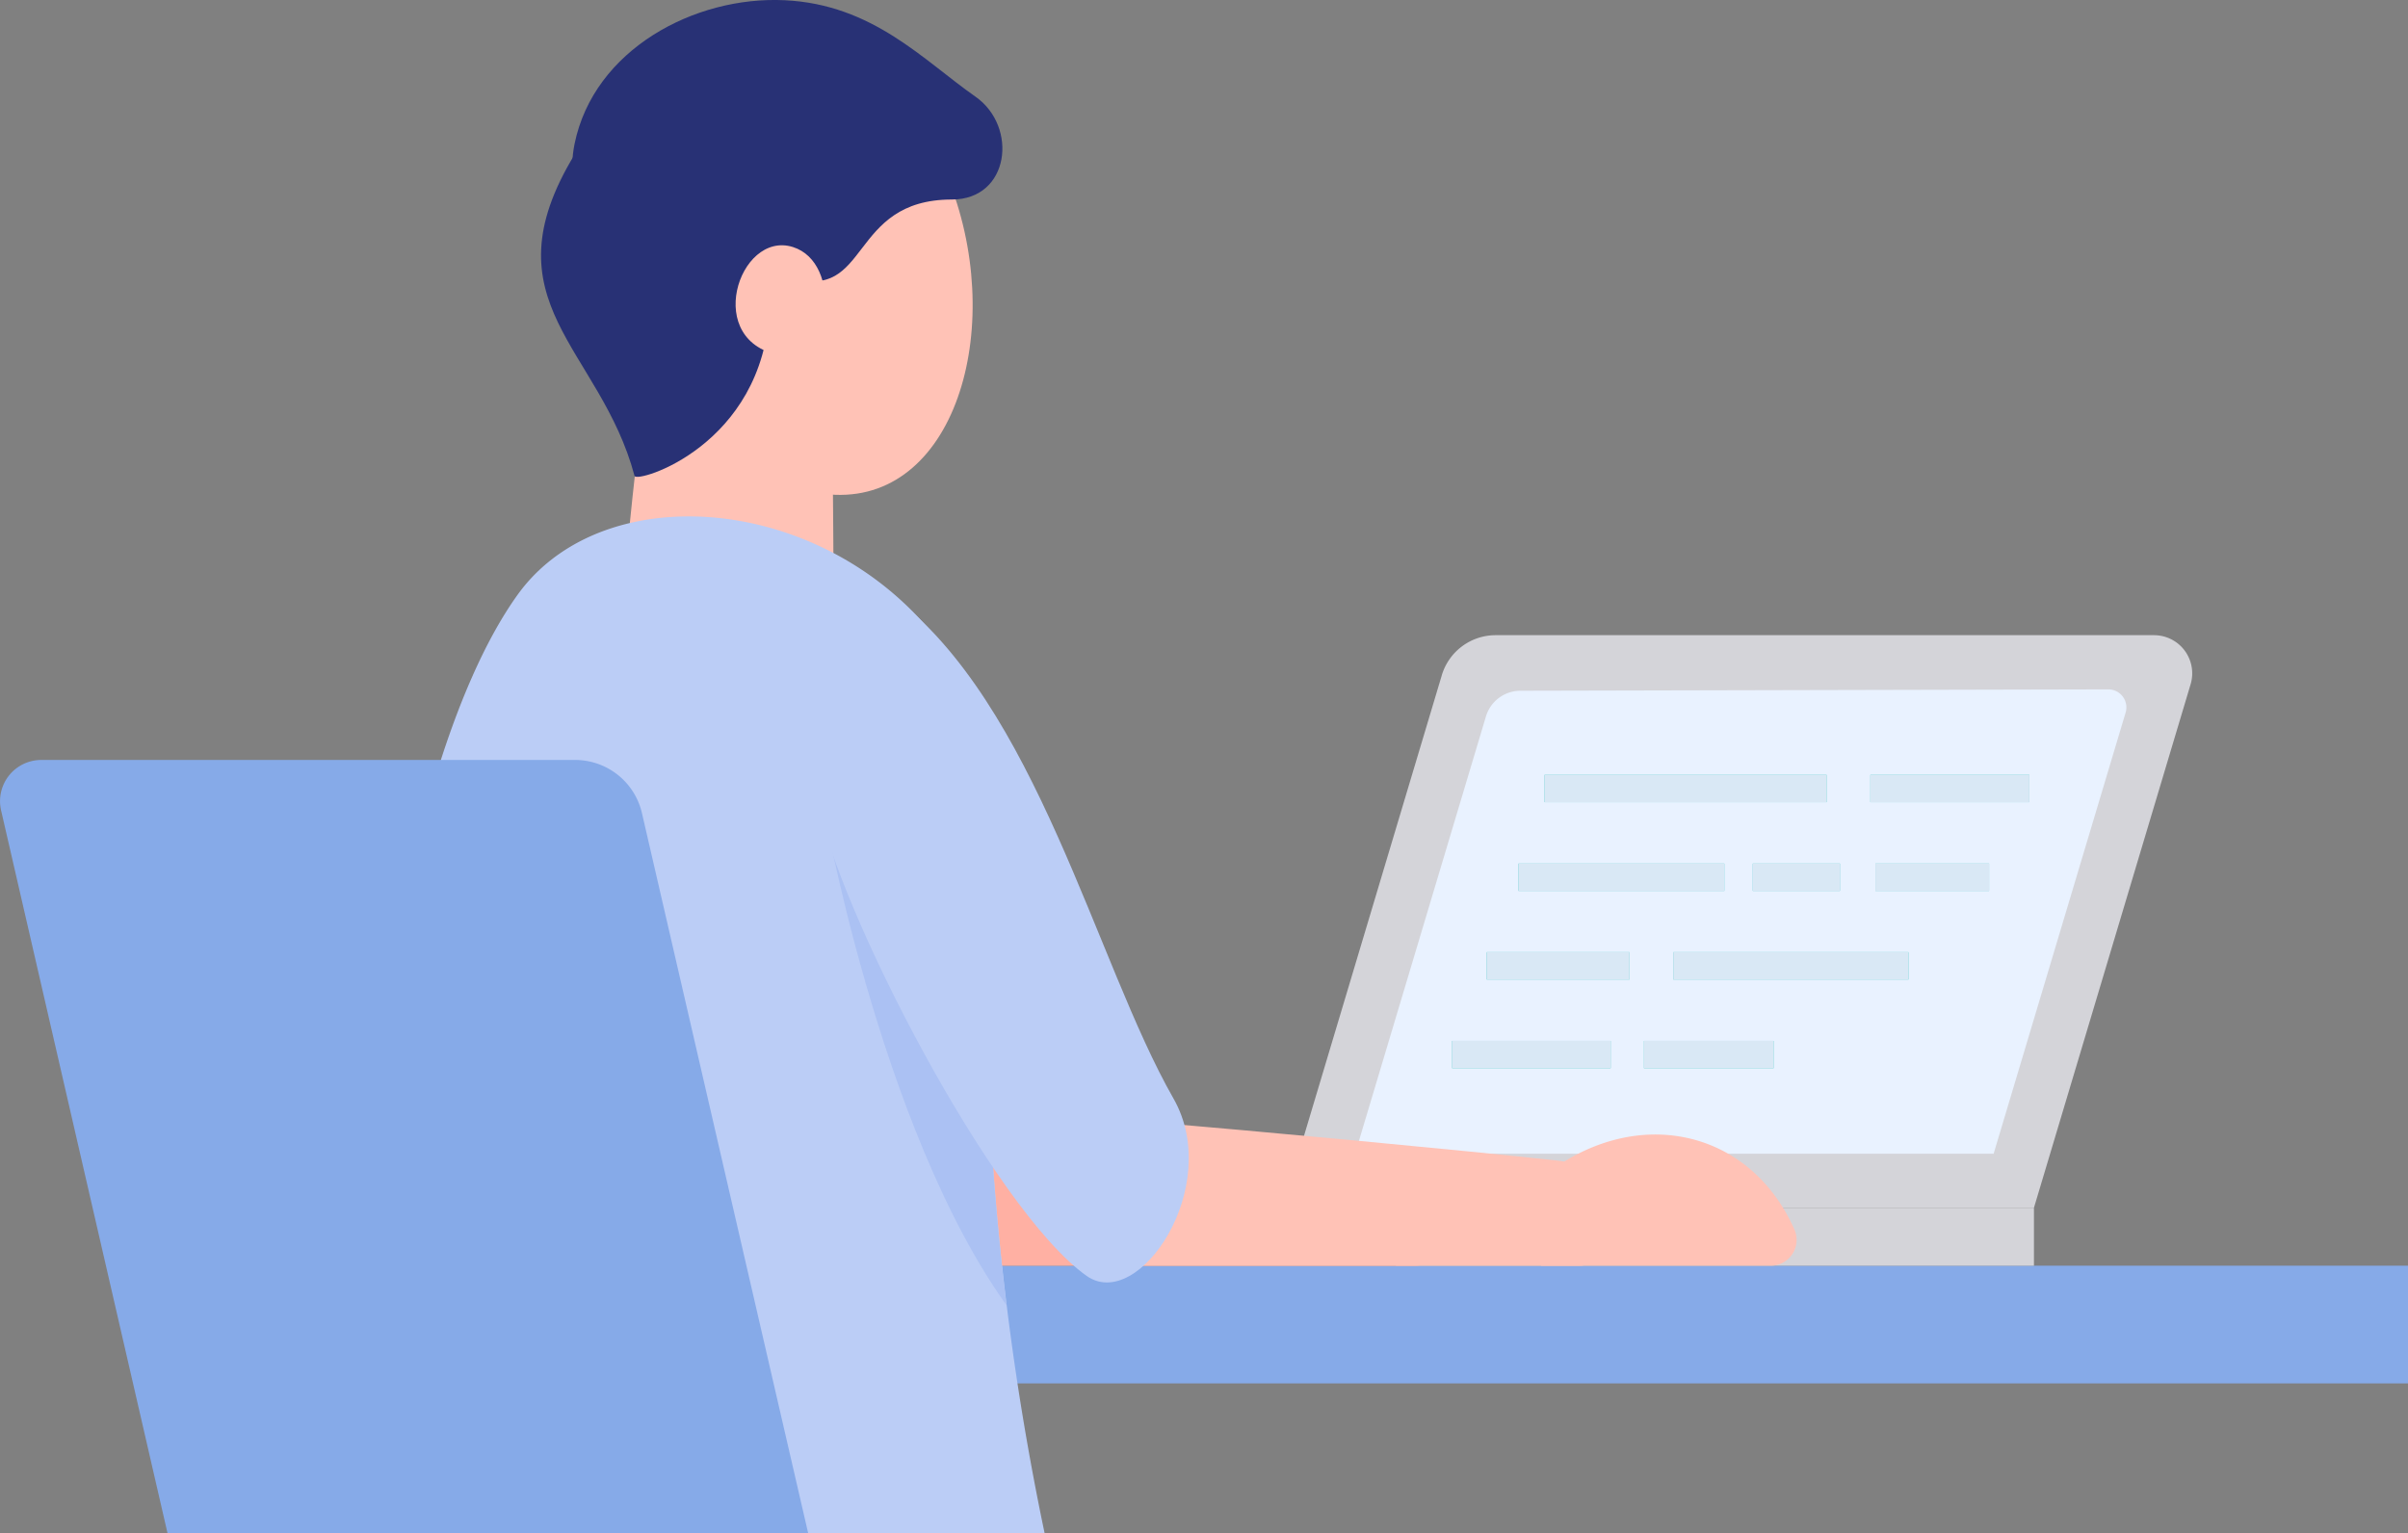<svg id="グループ_2432" data-name="グループ 2432" xmlns="http://www.w3.org/2000/svg" xmlns:xlink="http://www.w3.org/1999/xlink" width="128.549" height="81.872" viewBox="0 0 128.549 81.872">
  <rect x="0" y="0" width="128.549" height="81.872" fill="#808080" stroke="none"/>
  <defs>
    <clipPath id="clip-path">
      <rect id="長方形_1414" data-name="長方形 1414" width="128.549" height="81.872" fill="none"/>
    </clipPath>
    <clipPath id="clip-path-2">
      <path id="パス_4782" data-name="パス 4782" d="M21.667,23.49c-5.723,7.963-9.31,28.445-7.069,42.558.893,5.615,34.707,5.251,34.254,2.624a143.72,143.72,0,0,1-2.065-19.364c-.077-3.4,3.175-13.561-1.393-21.472a17.131,17.131,0,0,0-14.59-8.53c-3.709,0-7.124,1.383-9.137,4.184" transform="translate(-13.923 -19.306)" fill="none"/>
    </clipPath>
  </defs>
  <rect id="長方形_1394" data-name="長方形 1394" width="111.408" height="6.285" transform="translate(17.141 67.586)" fill="#86aae8"/>
  <g id="グループ_2427" data-name="グループ 2427">
    <g id="グループ_2426" data-name="グループ 2426" clip-path="url(#clip-path)">
      <path id="パス_4774" data-name="パス 4774" d="M56.438,25.889,47.932,54.325H88.049l8.364-27.957a2.038,2.038,0,0,0-1.951-2.621H59.314a3,3,0,0,0-2.877,2.142" transform="translate(20.531 10.171)" fill="#d4d4d9"/>
      <path id="パス_4775" data-name="パス 4775" d="M50.647,50.569,57.632,27.22a1.924,1.924,0,0,1,1.84-1.374l31.386-.073a.963.963,0,0,1,.924,1.238L84.735,50.569Z" transform="translate(21.693 11.039)" fill="#e9f2ff"/>
      <rect id="長方形_1395" data-name="長方形 1395" width="34.054" height="3.091" transform="translate(74.526 64.496)" fill="#d4d4d9"/>
      <rect id="長方形_1396" data-name="長方形 1396" width="10.99" height="1.458" transform="translate(81.062 46.114)" fill="#44c8c5"/>
      <rect id="長方形_1397" data-name="長方形 1397" width="4.653" height="1.458" transform="translate(93.571 46.114)" fill="#44c8c5"/>
      <rect id="長方形_1398" data-name="長方形 1398" width="6.068" height="1.458" transform="translate(100.117 46.114)" fill="#44c8c5"/>
      <rect id="長方形_1399" data-name="長方形 1399" width="8.464" height="1.458" transform="translate(77.52 55.583)" fill="#44c8c5"/>
      <rect id="長方形_1400" data-name="長方形 1400" width="6.92" height="1.458" transform="translate(87.762 55.583)" fill="#44c8c5"/>
      <rect id="長方形_1401" data-name="長方形 1401" width="15.057" height="1.458" transform="translate(82.453 41.377)" fill="#44c8c5"/>
      <rect id="長方形_1402" data-name="長方形 1402" width="8.487" height="1.458" transform="translate(99.849 41.377)" fill="#44c8c5"/>
      <rect id="長方形_1403" data-name="長方形 1403" width="12.555" height="1.458" transform="translate(89.328 50.847)" fill="#44c8c5"/>
      <rect id="長方形_1404" data-name="長方形 1404" width="7.622" height="1.458" transform="translate(79.368 50.847)" fill="#44c8c5"/>
      <rect id="長方形_1405" data-name="長方形 1405" width="10.99" height="1.458" transform="translate(81.062 46.114)" fill="#d9e8f5"/>
      <rect id="長方形_1406" data-name="長方形 1406" width="4.653" height="1.458" transform="translate(93.571 46.114)" fill="#d9e8f5"/>
      <rect id="長方形_1407" data-name="長方形 1407" width="6.068" height="1.458" transform="translate(100.117 46.114)" fill="#d9e8f5"/>
      <rect id="長方形_1408" data-name="長方形 1408" width="8.464" height="1.458" transform="translate(77.52 55.583)" fill="#d9e8f5"/>
      <rect id="長方形_1409" data-name="長方形 1409" width="6.92" height="1.458" transform="translate(87.762 55.583)" fill="#d9e8f5"/>
      <rect id="長方形_1410" data-name="長方形 1410" width="15.057" height="1.458" transform="translate(82.453 41.377)" fill="#d9e8f5"/>
      <rect id="長方形_1411" data-name="長方形 1411" width="8.487" height="1.458" transform="translate(99.849 41.377)" fill="#d9e8f5"/>
      <rect id="長方形_1412" data-name="長方形 1412" width="12.555" height="1.458" transform="translate(89.328 50.847)" fill="#d9e8f5"/>
      <rect id="長方形_1413" data-name="長方形 1413" width="7.622" height="1.458" transform="translate(79.368 50.847)" fill="#d9e8f5"/>
      <path id="パス_4776" data-name="パス 4776" d="M38.067,41.957c5.608.457,16.593,1.487,21.856,2.06,3.124.34,3.2,5.608,1.144,5.608H35.549c-2.108,0-3.089-8.124,2.518-7.667" transform="translate(14.514 17.963)" fill="#ffb0a3"/>
      <path id="パス_4777" data-name="パス 4777" d="M40.527,9.371c2.517,8.01-.763,16.936-7.782,15.41S21.531,12.8,27.482,6.549,39.045,4.658,40.527,9.371" transform="translate(10.555 1.474)" fill="#ffc2b6"/>
      <path id="パス_4778" data-name="パス 4778" d="M21.511,7.68c1.03-5.035,6.409-7.9,11.214-7.667,4.711.224,7.409,3.207,10.185,5.149,2.288,1.6,1.83,5.493-1.26,5.493-5.535,0-4.348,5.493-8.581,4.158C29.036,13.542,20.28,13.7,21.511,7.68" transform="translate(9.163 -0.001)" fill="#283175"/>
      <path id="パス_4779" data-name="パス 4779" d="M34.5,17.6s.076,8.163.076,12.054c0,3.051-11.512,1.793-11.367-1.717.153-3.662,1.047-11.117,1.3-13.121.306-2.442,9.688-1.183,9.994,2.784" transform="translate(9.942 5.813)" fill="#ffc2b6"/>
      <path id="パス_4780" data-name="パス 4780" d="M46.786,49.308c-.079-3.4,3.175-13.561-1.394-21.471-5.523-9.564-18.807-11.192-23.727-4.346-6.87,9.56-10.652,37.146-4.978,50.111H49.8a147.03,147.03,0,0,1-3.014-24.294" transform="translate(5.966 8.269)" fill="#bbcdf6"/>
    </g>
  </g>
  <g id="グループ_2429" data-name="グループ 2429" transform="translate(19.887 27.575)">
    <g id="グループ_2428" data-name="グループ 2428" clip-path="url(#clip-path-2)">
      <path id="パス_4781" data-name="パス 4781" d="M30.9,30.76s3.524,19.332,11.238,27.808c4.482,4.925-.953-16.951-.953-16.951Z" transform="translate(-6.652 -14.4)" fill="#abc1f3"/>
    </g>
  </g>
  <g id="グループ_2431" data-name="グループ 2431">
    <g id="グループ_2430" data-name="グループ 2430" clip-path="url(#clip-path)">
      <path id="パス_4783" data-name="パス 4783" d="M22.014,6.559c-4.806,7.9,1.373,10.3,3.2,17.164.106.4,6.866-1.6,7.21-8.926.3-6.329-6.082-15.355-10.414-8.239" transform="translate(8.661 1.692)" fill="#283175"/>
      <path id="パス_4784" data-name="パス 4784" d="M30.553,9.264c-2.908-.914-4.868,5.161-.534,5.8,2.594.381,3.2-4.958.534-5.8" transform="translate(11.776 3.927)" fill="#ffc2b6"/>
      <path id="パス_4785" data-name="パス 4785" d="M44.2,41.957c5.608.457,16.593,1.487,21.856,2.06,3.124.34,3.2,5.608,1.144,5.608H41.683c-2.108,0-3.089-8.124,2.518-7.667" transform="translate(17.141 17.963)" fill="#ffc2b6"/>
      <path id="パス_4786" data-name="パス 4786" d="M57.955,44.728c4.9-3.972,11.108-2.691,13.521,2.781A1.38,1.38,0,0,1,70.2,49.42H57.955s-2.605-2.581,0-4.692" transform="translate(24.328 18.167)" fill="#ffc2b6"/>
      <path id="パス_4787" data-name="パス 4787" d="M34.611,22.456c7.769,5.8,10.9,19.6,15.073,26.9,2.678,4.689-1.855,11.441-4.638,9.47-5-3.539-13.372-19.711-14.378-25.47-.908-5.2-.58-14.272,3.942-10.9" transform="translate(12.962 9.304)" fill="#bbcdf6"/>
      <path id="パス_4788" data-name="パス 4788" d="M34.27,31.25A3.662,3.662,0,0,0,30.7,28.412H2.2A2.2,2.2,0,0,0,.057,31.1L8.943,69.7h34.2Z" transform="translate(0 12.169)" fill="#86aae8"/>
    </g>
  </g>
</svg>
